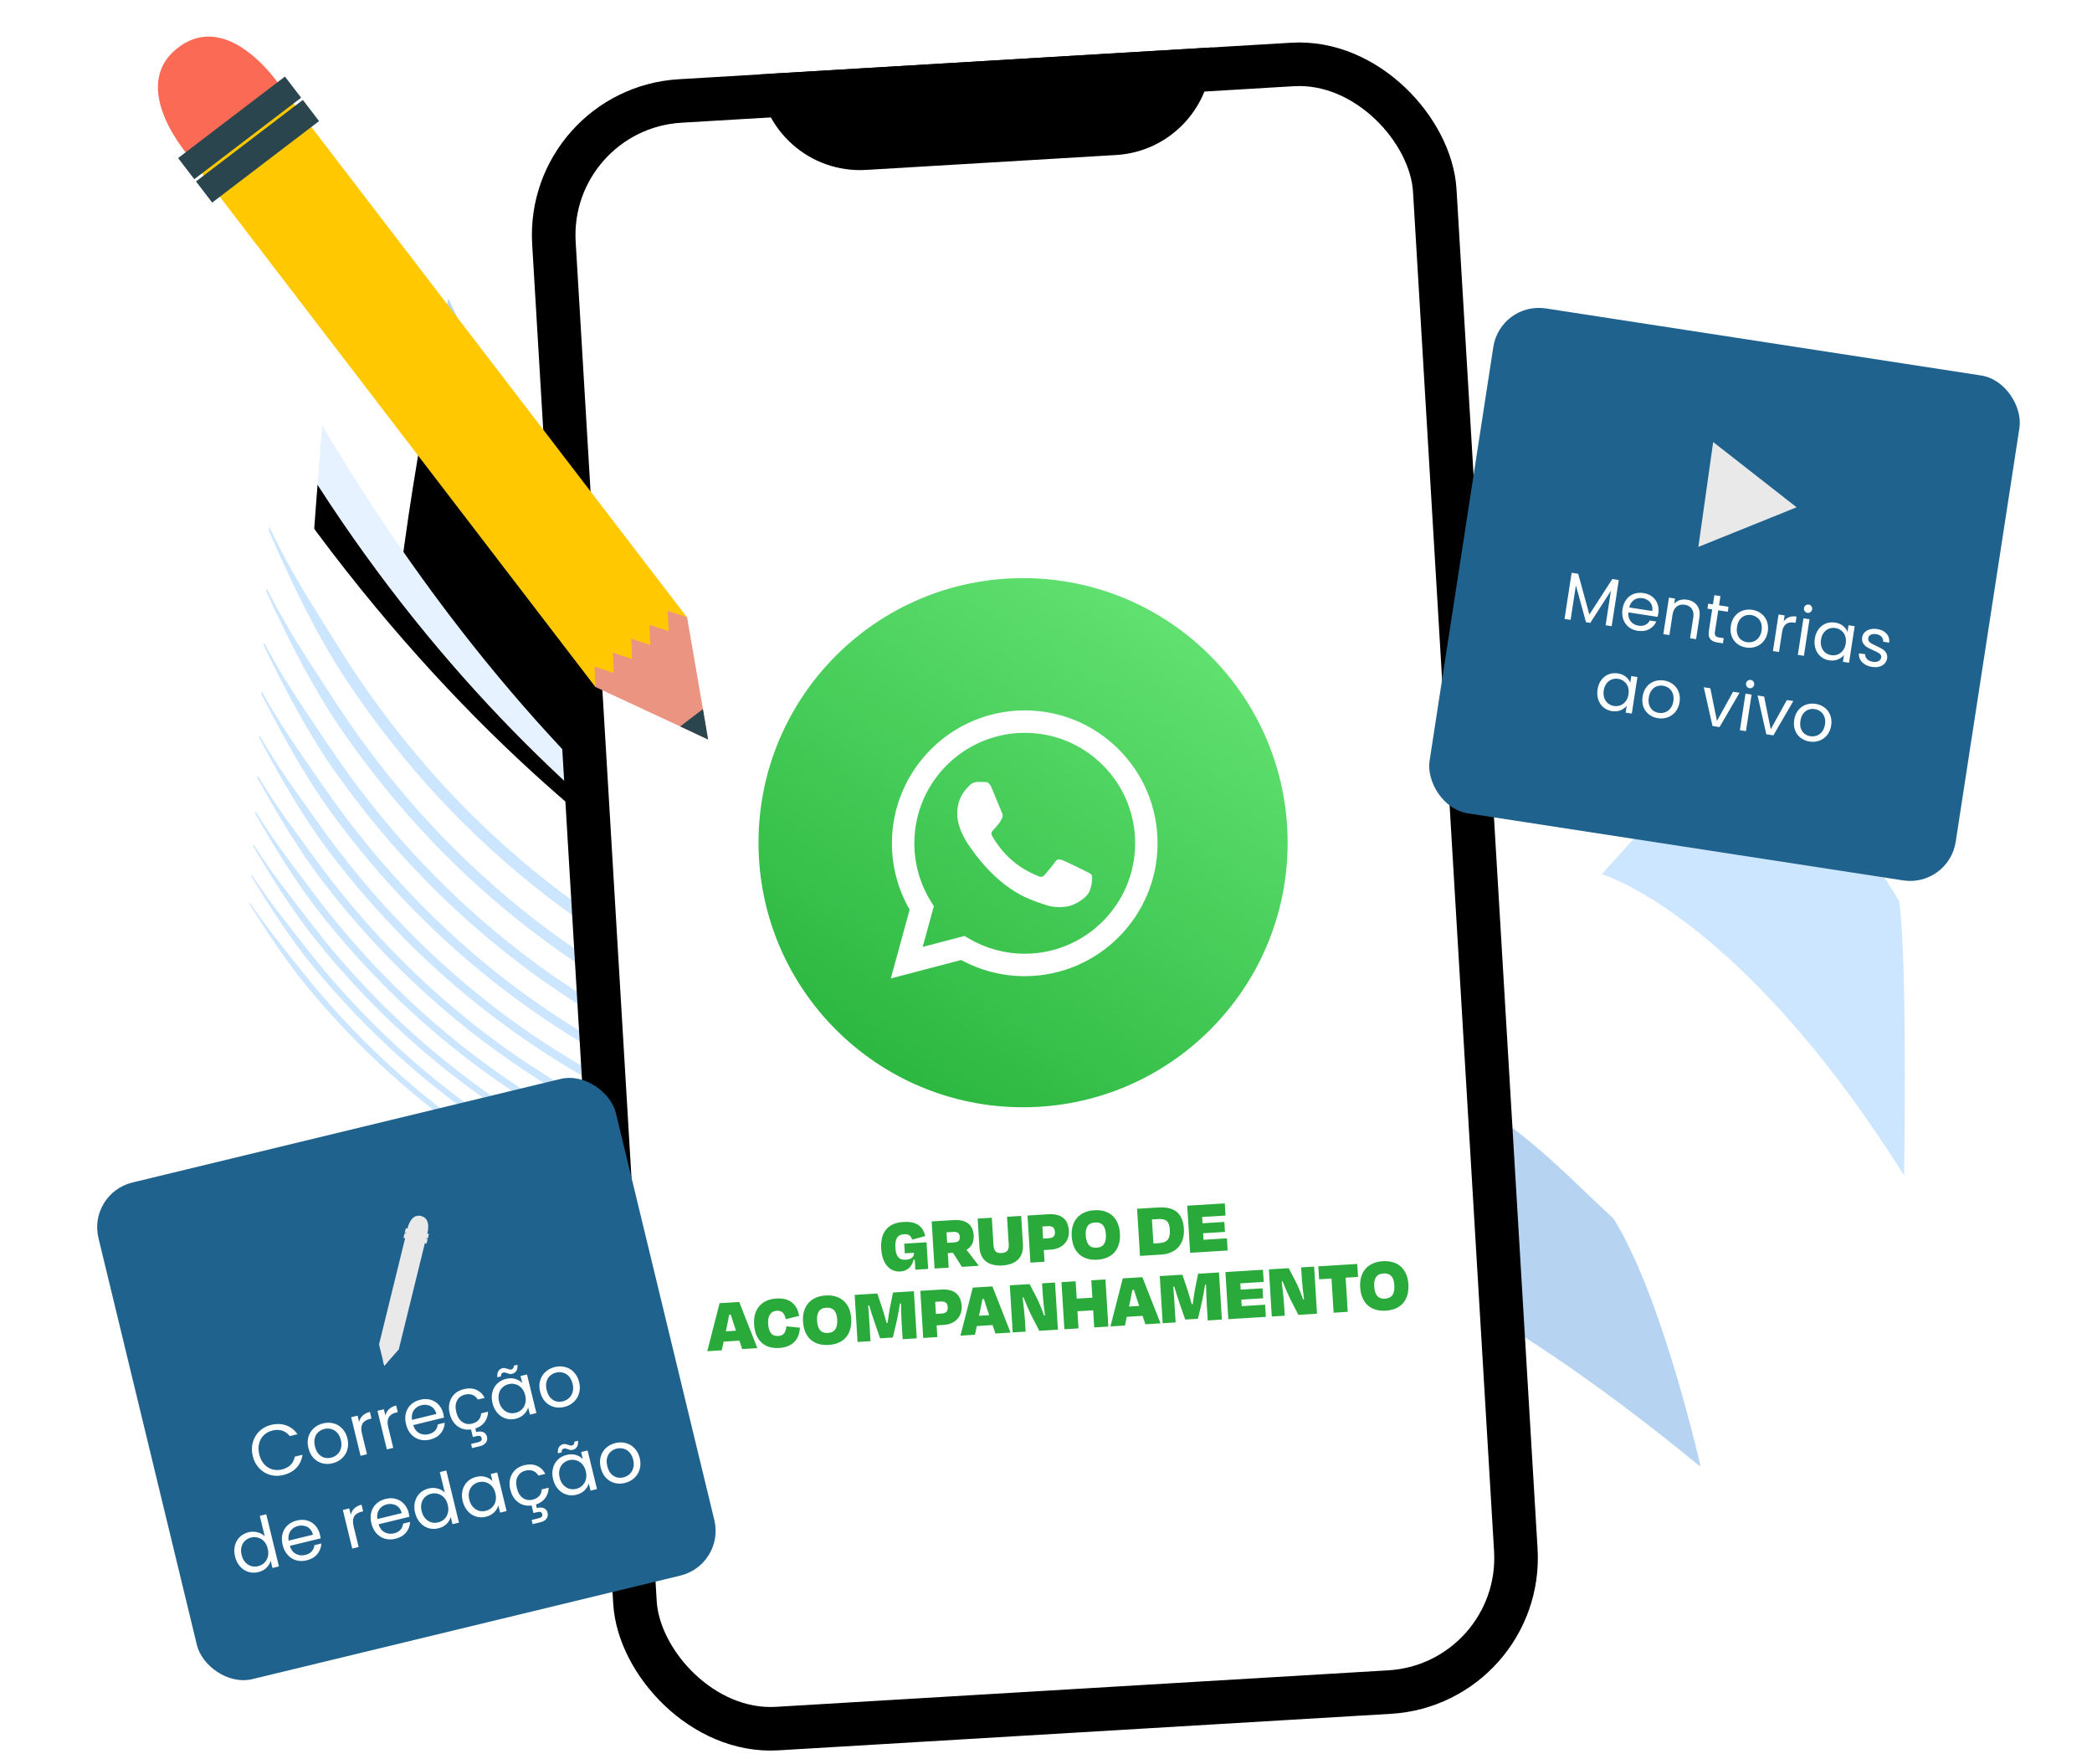 <svg xmlns="http://www.w3.org/2000/svg" width="427" height="360" viewBox="0 0 427 360" fill="none"><path d="M347.135 299.411C300.163 260.806 276.775 255.668 276.26 255.556C276.253 255.558 276.248 255.556 276.248 255.556C276.248 255.556 289.159 225.076 290.966 221.294C305.77 224.266 320.288 240.529 329.327 248.718C336.23 259.685 342.127 279.844 345.093 291.159C346.368 296.024 347.1 299.247 347.134 299.411L347.135 299.411Z" fill="#B6D4F2"></path><path d="M388.64 239.901C364.538 201.598 343.273 186.618 333.167 181.206C333.139 181.194 333.114 181.177 333.082 181.162C330.499 179.78 328.656 179.036 327.7 178.686C327.59 178.645 327.49 178.607 327.408 178.579C327.177 178.5 327.029 178.458 326.97 178.437C326.95 178.432 326.939 178.428 326.939 178.428C326.939 178.428 350.563 152.125 353.701 148.932C367.622 157.074 381.515 173.135 387.659 183.985C388.876 193.491 388.867 217.287 388.755 230.57C388.705 236.173 388.64 239.903 388.64 239.903L388.64 239.901Z" fill="#CCE6FF"></path><path d="M91.534 60.963C145.146 175.365 184.428 205.908 185.294 206.579C185.308 206.581 185.315 206.59 185.315 206.59C185.315 206.59 133.855 252.227 127.085 257.707C101.969 238.901 89.269 195.418 79.632 171.976C76.486 145.235 83.441 102.145 87.99 78.269C89.945 68.004 91.454 61.303 91.535 60.965L91.534 60.963Z" fill="#B6D4F2"></path><g style="mix-blend-mode:soft-light"><path d="M87.99 78.266C110.245 129.132 152.988 183.997 183.903 205.92C184.106 206.023 184.29 206.118 184.443 206.19C184.872 206.394 185.148 206.508 185.258 206.561C185.272 206.564 185.279 206.572 185.296 206.574C185.309 206.577 185.316 206.585 185.316 206.585C185.316 206.585 133.856 252.222 127.086 257.702C101.971 238.896 89.271 195.413 79.633 171.971C76.487 145.23 83.442 102.141 87.992 78.265L87.99 78.266Z" fill="black"></path></g><path d="M65.766 86.828C120.103 178.628 180.857 204.768 185.082 206.495C185.234 206.554 185.315 206.59 185.315 206.59C185.315 206.59 133.854 252.227 127.084 257.707C94.73 236.586 70.272 203.723 60.766 181.73C60.207 162.457 63.201 119.898 64.81 98.96C65.373 91.54 65.768 86.83 65.768 86.83L65.766 86.828Z" fill="#E6F2FF"></path><g style="mix-blend-mode:soft-light"><path d="M64.808 98.958C115.911 178.314 180.726 204.793 185.082 206.495C185.234 206.554 185.315 206.59 185.315 206.59C185.315 206.59 133.854 252.227 127.084 257.707C94.73 236.586 70.272 203.723 60.766 181.73C60.207 162.457 63.201 119.898 64.81 98.96L64.808 98.958Z" fill="black"></path></g><path d="M127.078 257.704C133.856 252.229 185.309 206.587 185.309 206.587C185.309 206.587 115.337 185.41 52.975 92.089C52.975 92.089 45.979 157.983 44.053 184.379C60.767 211.782 91.603 245.143 127.078 257.704Z" fill="white"></path><path d="M51.032 184.684C54.777 190.677 58.594 196.45 62.833 201.574C67.009 206.62 71.419 211.355 76.052 215.789C85.244 224.583 95.456 232.332 106.722 238.955C113.105 242.709 119.917 246.06 127.278 248.761C127.392 248.802 127.424 248.716 127.321 248.665C114.884 242.539 103.236 236.114 92.824 228.416C82.527 220.799 73.169 212.015 64.779 202.077C62.419 199.281 60.131 196.317 57.864 193.495C55.519 190.574 53.274 187.606 51.097 184.371C50.914 184.097 50.857 184.409 51.03 184.686L51.032 184.684Z" fill="#CCE6FF"></path><path d="M51.399 179.032C55.247 185.359 59.181 191.45 63.562 196.83C67.874 202.126 72.438 207.089 77.242 211.725C86.773 220.918 97.397 228.99 109.156 235.847C115.826 239.735 122.954 243.188 130.681 245.943C130.799 245.986 130.836 245.894 130.727 245.842C117.7 239.529 105.521 232.88 94.678 224.865C83.959 216.934 74.249 207.75 65.576 197.313C63.136 194.375 60.775 191.256 58.437 188.291C56.018 185.223 53.706 182.101 51.469 178.692C51.279 178.404 51.222 178.742 51.4 179.034L51.399 179.032Z" fill="#CCE6FF"></path><path d="M51.782 172.895C55.739 179.593 59.797 186.034 64.325 191.698C68.783 197.272 73.511 202.484 78.501 207.341C88.395 216.973 99.465 225.392 111.762 232.498C118.739 236.53 126.216 240.094 134.347 242.906C134.471 242.95 134.512 242.851 134.399 242.798C120.725 236.288 107.967 229.399 96.656 221.037C85.477 212.767 75.387 203.14 66.413 192.153C63.887 189.062 61.448 185.772 59.034 182.648C56.537 179.415 54.156 176.126 51.854 172.521C51.659 172.218 51.6 172.586 51.783 172.897L51.782 172.895Z" fill="#CCE6FF"></path><path d="M52.182 166.205C56.253 173.314 60.44 180.149 65.13 186.125C69.744 192.004 74.649 197.49 79.837 202.592C90.123 212.708 101.679 221.506 114.562 228.886C121.878 233.074 129.735 236.756 138.311 239.623C138.443 239.668 138.488 239.562 138.37 239.505C123.985 232.786 110.594 225.636 98.773 216.896C87.095 208.254 76.592 198.141 67.299 186.547C64.682 183.284 62.158 179.802 59.664 176.504C57.083 173.092 54.628 169.612 52.26 165.795C52.061 165.473 51.998 165.878 52.187 166.207L52.182 166.205Z" fill="#CCE6FF"></path><path d="M52.598 158.88C56.785 166.453 61.114 173.724 65.971 180.048C70.749 186.269 75.847 192.06 81.246 197.43C91.957 208.079 104.042 217.295 117.568 224.967C125.254 229.325 133.531 233.133 142.6 236.056C142.739 236.1 142.791 235.988 142.665 235.93C127.495 228.985 113.407 221.556 101.029 212.399C88.808 203.349 77.857 192.699 68.219 180.426C65.505 176.97 62.891 173.277 60.312 169.785C57.644 166.171 55.111 162.484 52.674 158.425C52.468 158.082 52.405 158.529 52.598 158.88Z" fill="#CCE6FF"></path><path d="M53.033 150.828C57.342 158.924 61.816 166.688 66.856 173.401C71.812 180.002 77.115 186.131 82.748 191.803C93.918 203.043 106.583 212.721 120.819 220.713C128.913 225.256 137.657 229.2 147.271 232.176C147.42 232.221 147.477 232.099 147.343 232.041C131.303 224.86 116.444 217.125 103.458 207.507C90.64 198.007 79.204 186.758 69.196 173.73C66.378 170.06 63.666 166.127 60.998 162.418C58.237 158.578 55.623 154.657 53.114 150.326C52.902 149.96 52.834 150.453 53.035 150.829L53.033 150.828Z" fill="#CCE6FF"></path><path d="M53.487 141.931C57.92 150.62 62.549 158.943 67.784 166.094C72.93 173.125 78.457 179.634 84.341 185.638C96.012 197.542 109.313 207.731 124.333 216.073C132.881 220.818 142.139 224.908 152.368 227.937C152.526 227.982 152.59 227.852 152.448 227.789C135.438 220.353 119.723 212.282 106.064 202.155C92.588 192.154 80.621 180.235 70.217 166.355C67.285 162.444 64.472 158.241 61.709 154.287C58.851 150.193 56.15 146.007 53.567 141.369C53.35 140.976 53.279 141.527 53.486 141.929L53.487 141.931Z" fill="#CCE6FF"></path><path d="M53.963 132.052C58.521 141.419 63.315 150.38 68.757 158.027C74.107 165.543 79.874 172.479 86.037 178.859C98.255 191.508 112.257 202.266 128.151 210.993C137.204 215.962 147.039 220.207 157.956 223.288C158.124 223.335 158.196 223.191 158.046 223.128C139.948 215.422 123.279 206.982 108.874 196.284C94.671 185.725 82.123 173.055 71.291 158.209C68.239 154.023 65.316 149.514 62.454 145.283C59.491 140.9 56.702 136.413 54.046 131.425C53.823 131.003 53.75 131.619 53.961 132.054L53.963 132.052Z" fill="#CCE6FF"></path><path d="M54.465 121.01C59.148 131.157 64.113 140.85 69.78 149.065C75.348 157.134 81.38 164.557 87.842 171.364C100.659 184.855 115.442 196.253 132.309 205.406C141.926 210.621 152.412 215.036 164.106 218.162C164.287 218.21 164.371 218.053 164.208 217.986C144.884 209.988 127.14 201.14 111.91 189.804C96.9 178.617 83.711 165.095 72.424 149.145C69.24 144.646 66.199 139.787 63.234 135.237C60.163 130.525 57.281 125.695 54.55 120.303C54.319 119.847 54.246 120.541 54.46 121.011L54.465 121.01Z" fill="#CCE6FF"></path><path d="M54.991 108.589C59.795 119.646 64.942 130.192 70.849 139.055C76.651 147.758 82.968 155.738 89.764 163.031C103.241 177.481 118.893 189.606 136.856 199.23C147.11 204.72 158.332 209.32 170.913 212.486C171.109 212.535 171.203 212.363 171.03 212.294C150.312 203.985 131.359 194.681 115.202 182.62C99.291 170.723 85.392 156.229 73.61 139.009C70.285 134.148 67.121 128.883 64.046 123.966C60.861 118.874 57.886 113.646 55.084 107.786C54.849 107.291 54.769 108.077 54.992 108.591L54.991 108.589Z" fill="#CCE6FF"></path><rect x="109.21" y="22.375" width="184.558" height="332.798" rx="31.872" transform="rotate(-3.412 109.21 22.375)" fill="white"></rect><rect x="111.429" y="22.243" width="180.111" height="332.798" rx="27.424" transform="rotate(-3.412 111.429 22.243)" stroke="black" stroke-width="8.894"></rect><path d="M154.818 15.2L247.303 9.686C247.985 21.127 239.263 30.955 227.822 31.638L176.77 34.681C165.328 35.364 155.5 26.641 154.818 15.2Z" fill="black"></path><rect x="306.236" y="61.523" width="108.649" height="104.278" rx="9.396" transform="rotate(8.756 306.236 61.523)" fill="#1F628E"></rect><path d="M330.412 118.39L328.961 127.811L327.722 127.62L328.804 120.596L324.591 127.137L323.72 127.003L321.659 119.481L320.575 126.519L319.337 126.328L320.788 116.908L322.122 117.113L324.407 125.437L329.091 118.187L330.412 118.39ZM338.487 125.167C338.45 125.403 338.398 125.65 338.331 125.909L332.368 124.991C332.3 125.733 332.461 126.348 332.851 126.835C333.25 127.315 333.777 127.605 334.431 127.705C334.966 127.788 335.43 127.734 335.821 127.543C336.223 127.345 336.529 127.049 336.739 126.653L338.073 126.859C337.763 127.545 337.273 128.069 336.604 128.43C335.937 128.783 335.158 128.891 334.269 128.754C333.561 128.645 332.95 128.388 332.437 127.984C331.932 127.581 331.566 127.064 331.337 126.435C331.111 125.796 331.057 125.091 331.175 124.319C331.294 123.548 331.553 122.896 331.951 122.362C332.349 121.829 332.848 121.451 333.449 121.227C334.061 120.996 334.73 120.937 335.456 121.049C336.164 121.158 336.766 121.408 337.263 121.801C337.76 122.193 338.112 122.684 338.318 123.273C338.535 123.855 338.592 124.486 338.487 125.167ZM337.247 124.711C337.32 124.239 337.277 123.819 337.12 123.451C336.965 123.074 336.719 122.772 336.382 122.543C336.056 122.307 335.676 122.156 335.24 122.089C334.614 121.992 334.048 122.109 333.541 122.44C333.044 122.772 332.709 123.287 332.537 123.986L337.247 124.711ZM344.308 122.398C345.215 122.538 345.908 122.928 346.385 123.568C346.864 124.2 347.024 125.032 346.864 126.067L346.187 130.464L344.962 130.275L345.612 126.055C345.727 125.311 345.628 124.715 345.316 124.268C345.005 123.811 344.528 123.533 343.884 123.434C343.23 123.333 342.677 123.457 342.224 123.805C341.78 124.155 341.498 124.72 341.377 125.501L340.742 129.625L339.503 129.434L340.652 121.975L341.891 122.165L341.728 123.227C342.031 122.884 342.408 122.64 342.858 122.495C343.316 122.352 343.8 122.32 344.308 122.398ZM350.714 124.569L350.036 128.966C349.98 129.329 350.018 129.6 350.148 129.778C350.28 129.947 350.537 130.061 350.918 130.12L351.83 130.26L351.668 131.308L350.552 131.136C349.862 131.03 349.37 130.792 349.074 130.421C348.778 130.05 348.686 129.502 348.798 128.776L349.475 124.379L348.508 124.23L348.666 123.209L349.632 123.358L349.921 121.479L351.16 121.67L350.871 123.549L352.817 123.848L352.66 124.869L350.714 124.569ZM356.404 132.163C355.705 132.055 355.094 131.799 354.572 131.393C354.058 130.989 353.682 130.471 353.445 129.84C353.218 129.201 353.164 128.496 353.283 127.725C353.401 126.962 353.667 126.316 354.084 125.785C354.51 125.247 355.033 124.868 355.652 124.647C356.273 124.418 356.937 124.358 357.645 124.467C358.353 124.576 358.968 124.833 359.491 125.239C360.015 125.635 360.396 126.149 360.633 126.78C360.88 127.413 360.943 128.115 360.825 128.886C360.706 129.658 360.429 130.312 359.993 130.848C359.568 131.378 359.04 131.756 358.41 131.984C357.781 132.213 357.112 132.272 356.404 132.163ZM356.572 131.074C357.016 131.143 357.45 131.102 357.872 130.954C358.295 130.805 358.656 130.54 358.956 130.159C359.266 129.779 359.466 129.29 359.559 128.691C359.651 128.092 359.611 127.566 359.44 127.112C359.268 126.658 359.007 126.302 358.656 126.044C358.307 125.776 357.911 125.608 357.466 125.54C357.012 125.47 356.579 125.51 356.165 125.66C355.762 125.802 355.415 126.065 355.124 126.447C354.833 126.83 354.641 127.321 354.549 127.92C354.455 128.528 354.485 129.057 354.639 129.508C354.801 129.961 355.053 130.32 355.393 130.586C355.734 130.843 356.127 131.006 356.572 131.074ZM364.078 126.823C364.362 126.43 364.721 126.146 365.157 125.972C365.601 125.799 366.114 125.757 366.695 125.847L366.498 127.126L366.171 127.076C364.783 126.862 363.972 127.508 363.74 129.015L363.116 133.071L361.877 132.881L363.026 125.421L364.265 125.612L364.078 126.823ZM368.931 125.09C368.695 125.054 368.507 124.941 368.369 124.753C368.231 124.564 368.18 124.352 368.217 124.116C368.253 123.88 368.365 123.693 368.554 123.555C368.742 123.417 368.955 123.366 369.191 123.402C369.417 123.437 369.595 123.548 369.725 123.735C369.863 123.924 369.914 124.136 369.877 124.372C369.841 124.608 369.729 124.795 369.54 124.933C369.361 125.073 369.157 125.125 368.931 125.09ZM369.343 126.394L368.194 133.854L366.955 133.663L368.104 126.203L369.343 126.394ZM370.421 130.35C370.538 129.588 370.795 128.945 371.192 128.421C371.59 127.887 372.081 127.503 372.666 127.268C373.259 127.034 373.887 126.968 374.55 127.07C375.203 127.171 375.748 127.399 376.186 127.754C376.624 128.11 376.928 128.519 377.098 128.982L377.308 127.621L378.56 127.813L377.411 135.273L376.159 135.08L376.373 133.692C376.06 134.09 375.637 134.396 375.102 134.611C374.578 134.818 373.993 134.872 373.349 134.773C372.687 134.671 372.113 134.415 371.628 134.006C371.143 133.597 370.791 133.074 370.573 132.436C370.356 131.799 370.305 131.104 370.421 130.35ZM376.735 131.337C376.822 130.774 376.784 130.267 376.621 129.814C376.459 129.362 376.199 128.997 375.842 128.719C375.496 128.433 375.092 128.255 374.629 128.183C374.166 128.112 373.727 128.156 373.313 128.315C372.898 128.474 372.545 128.745 372.254 129.128C371.963 129.51 371.774 129.983 371.687 130.545C371.599 131.117 371.635 131.634 371.797 132.095C371.959 132.548 372.214 132.917 372.56 133.202C372.907 133.479 373.313 133.653 373.776 133.724C374.238 133.795 374.677 133.751 375.092 133.592C375.517 133.425 375.875 133.151 376.166 132.768C376.459 132.377 376.649 131.9 376.735 131.337ZM382.126 136.125C381.555 136.037 381.057 135.863 380.632 135.602C380.209 135.333 379.893 135.005 379.683 134.62C379.474 134.225 379.391 133.799 379.434 133.341L380.713 133.538C380.692 133.916 380.818 134.247 381.09 134.53C381.371 134.815 381.766 134.997 382.274 135.075C382.746 135.147 383.134 135.1 383.439 134.934C383.743 134.767 383.92 134.525 383.969 134.207C384.019 133.88 383.911 133.617 383.644 133.418C383.379 133.21 382.954 132.982 382.37 132.734C381.839 132.504 381.407 132.289 381.076 132.089C380.755 131.882 380.489 131.613 380.28 131.284C380.081 130.946 380.019 130.537 380.093 130.056C380.152 129.675 380.319 129.343 380.595 129.061C380.87 128.778 381.231 128.578 381.677 128.461C382.123 128.334 382.614 128.313 383.15 128.395C383.976 128.522 384.611 128.834 385.055 129.329C385.498 129.825 385.683 130.439 385.607 131.17L384.368 130.98C384.401 130.585 384.291 130.248 384.037 129.967C383.792 129.688 383.429 129.511 382.948 129.437C382.503 129.368 382.134 129.409 381.842 129.559C381.549 129.709 381.379 129.939 381.332 130.247C381.294 130.492 381.34 130.708 381.469 130.895C381.608 131.075 381.788 131.233 382.009 131.369C382.24 131.497 382.56 131.653 382.968 131.837C383.481 132.065 383.894 132.277 384.208 132.474C384.523 132.662 384.776 132.915 384.969 133.232C385.171 133.551 385.241 133.938 385.18 134.394C385.117 134.802 384.947 135.152 384.67 135.444C384.393 135.736 384.031 135.945 383.584 136.071C383.148 136.189 382.662 136.208 382.126 136.125ZM326.077 140.721C326.194 139.958 326.452 139.315 326.848 138.791C327.246 138.257 327.737 137.873 328.322 137.638C328.915 137.404 329.543 137.338 330.206 137.441C330.859 137.541 331.405 137.769 331.842 138.125C332.28 138.48 332.584 138.889 332.754 139.352L332.964 137.991L334.216 138.184L333.067 145.644L331.815 145.451L332.029 144.062C331.716 144.46 331.293 144.766 330.758 144.981C330.234 145.189 329.65 145.243 329.005 145.143C328.343 145.041 327.769 144.786 327.284 144.376C326.799 143.967 326.447 143.444 326.23 142.807C326.012 142.169 325.961 141.474 326.077 140.721ZM332.391 141.707C332.478 141.144 332.44 140.637 332.277 140.184C332.115 139.732 331.855 139.367 331.499 139.089C331.152 138.803 330.748 138.625 330.285 138.554C329.822 138.482 329.383 138.526 328.969 138.685C328.554 138.844 328.201 139.115 327.91 139.498C327.619 139.88 327.43 140.353 327.343 140.916C327.255 141.487 327.292 142.004 327.453 142.465C327.615 142.918 327.87 143.287 328.216 143.572C328.564 143.849 328.969 144.023 329.432 144.094C329.894 144.165 330.333 144.121 330.748 143.962C331.173 143.796 331.531 143.521 331.822 143.138C332.115 142.747 332.305 142.27 332.391 141.707ZM338.395 146.59C337.696 146.482 337.086 146.225 336.563 145.82C336.049 145.415 335.673 144.898 335.436 144.266C335.209 143.628 335.155 142.923 335.274 142.151C335.392 141.389 335.659 140.742 336.075 140.212C336.501 139.674 337.024 139.294 337.644 139.074C338.264 138.844 338.928 138.784 339.636 138.893C340.344 139.002 340.96 139.26 341.482 139.665C342.007 140.062 342.387 140.576 342.625 141.207C342.871 141.839 342.935 142.541 342.816 143.313C342.697 144.084 342.42 144.738 341.984 145.275C341.559 145.804 341.031 146.183 340.402 146.411C339.772 146.639 339.103 146.699 338.395 146.59ZM338.563 145.501C339.008 145.569 339.441 145.529 339.863 145.38C340.286 145.232 340.647 144.967 340.947 144.586C341.257 144.206 341.458 143.717 341.55 143.118C341.642 142.519 341.602 141.992 341.431 141.539C341.259 141.085 340.998 140.729 340.648 140.47C340.299 140.203 339.902 140.035 339.457 139.966C339.003 139.897 338.57 139.937 338.156 140.087C337.754 140.229 337.407 140.491 337.115 140.874C336.824 141.256 336.633 141.747 336.54 142.346C336.447 142.954 336.477 143.484 336.63 143.935C336.793 144.387 337.044 144.746 337.384 145.012C337.725 145.269 338.118 145.432 338.563 145.501ZM350.45 147.15L353.737 141.191L355.058 141.394L350.982 148.403L349.539 148.181L347.761 140.27L349.095 140.476L350.45 147.15ZM357.103 140.469C356.867 140.432 356.68 140.32 356.542 140.131C356.404 139.943 356.353 139.731 356.389 139.495C356.426 139.259 356.538 139.072 356.727 138.933C356.915 138.795 357.127 138.744 357.363 138.781C357.59 138.816 357.768 138.927 357.897 139.114C358.036 139.302 358.086 139.515 358.05 139.75C358.014 139.986 357.901 140.174 357.713 140.312C357.533 140.451 357.33 140.504 357.103 140.469ZM357.516 141.772L356.367 149.232L355.128 149.042L356.277 141.582L357.516 141.772ZM361.431 148.842L364.718 142.882L366.039 143.085L361.963 150.094L360.52 149.872L358.742 141.961L360.076 142.167L361.431 148.842ZM369.343 151.357C368.644 151.249 368.034 150.992 367.511 150.587C366.997 150.182 366.622 149.665 366.384 149.033C366.157 148.395 366.104 147.689 366.222 146.918C366.34 146.156 366.607 145.509 367.023 144.979C367.449 144.441 367.972 144.061 368.592 143.841C369.212 143.611 369.877 143.551 370.584 143.66C371.292 143.769 371.908 144.026 372.43 144.432C372.955 144.829 373.335 145.343 373.573 145.974C373.819 146.606 373.883 147.308 373.764 148.08C373.645 148.851 373.368 149.505 372.932 150.042C372.507 150.571 371.979 150.95 371.35 151.178C370.72 151.406 370.051 151.466 369.343 151.357ZM369.511 150.268C369.956 150.336 370.389 150.296 370.812 150.147C371.234 149.999 371.595 149.734 371.895 149.353C372.205 148.973 372.406 148.484 372.498 147.885C372.59 147.286 372.55 146.759 372.379 146.306C372.207 145.852 371.946 145.496 371.596 145.237C371.247 144.97 370.85 144.802 370.405 144.733C369.951 144.663 369.518 144.704 369.105 144.854C368.702 144.996 368.355 145.258 368.064 145.641C367.772 146.023 367.581 146.514 367.488 147.113C367.395 147.721 367.425 148.251 367.578 148.702C367.741 149.154 367.992 149.513 368.332 149.779C368.673 150.036 369.066 150.199 369.511 150.268Z" fill="white"></path><g filter="url(#filter0_f_365_5215)"><rect x="17.89" y="243.568" width="108.649" height="104.278" rx="9.396" transform="rotate(-13.598 17.89 243.568)" fill="#1F628E"></rect><path d="M87.148 252.031C87.148 252.031 88.238 248.766 85.95 248.198C83.661 247.631 83.113 251.03 83.113 251.03L87.148 252.031Z" fill="#E9E9E9"></path><path d="M77.362 274.414L81.397 275.415L87.175 251.903L83.14 250.902L77.362 274.414Z" fill="#E9E9E9"></path><path d="M82.603 251.626L87.315 252.794L87.544 251.86L82.833 250.692L82.603 251.626Z" fill="#E9E9E9"></path><path d="M82.35 252.66L87.061 253.829L87.291 252.894L82.579 251.725L82.35 252.66Z" fill="#E9E9E9"></path><path d="M77.364 274.41L78.169 277.689L78.43 278.77L79.172 277.937L81.404 275.412L81.14 274.725C81.14 274.725 80.607 275.205 80.596 275.211L80.332 274.524C80.332 274.524 79.799 275.004 79.788 275.011L79.533 274.326C79.533 274.326 78.991 274.804 78.98 274.81L78.725 274.125C78.725 274.125 78.183 274.603 78.172 274.61L77.917 273.925C77.917 273.925 77.375 274.403 77.364 274.409L77.364 274.41Z" fill="#E9E9E9"></path><path d="M78.169 277.689L78.43 278.771L79.172 277.938L78.169 277.689Z" fill="#E9E9E9"></path><path d="M51.582 297.179C51.344 296.201 51.351 295.27 51.604 294.387C51.853 293.493 52.303 292.734 52.953 292.109C53.613 291.482 54.408 291.055 55.338 290.829C56.431 290.563 57.449 290.595 58.392 290.924C59.335 291.253 60.111 291.856 60.72 292.734L59.153 293.115C58.728 292.578 58.212 292.211 57.606 292.014C57.009 291.813 56.346 291.802 55.617 291.979C54.918 292.149 54.329 292.465 53.853 292.926C53.376 293.387 53.053 293.958 52.883 294.639C52.711 295.31 52.723 296.049 52.919 296.854C53.113 297.649 53.441 298.311 53.904 298.838C54.365 299.355 54.913 299.709 55.548 299.9C56.184 300.091 56.851 300.101 57.551 299.931C58.279 299.754 58.864 299.444 59.305 299.002C59.753 298.548 60.042 297.985 60.174 297.313L61.741 296.932C61.6 297.982 61.187 298.869 60.5 299.595C59.811 300.311 58.92 300.801 57.827 301.067C56.897 301.293 55.996 301.284 55.125 301.039C54.26 300.782 53.513 300.319 52.883 299.65C52.253 298.98 51.82 298.157 51.582 297.179ZM67.867 298.672C67.129 298.851 66.417 298.847 65.731 298.658C65.055 298.467 64.47 298.107 63.976 297.577C63.489 297.035 63.146 296.357 62.948 295.542C62.752 294.737 62.752 293.986 62.948 293.288C63.152 292.579 63.516 291.988 64.04 291.515C64.563 291.033 65.198 290.701 65.945 290.519C66.693 290.337 67.41 290.341 68.095 290.529C68.778 290.708 69.367 291.063 69.861 291.592C70.365 292.12 70.716 292.791 70.914 293.605C71.112 294.42 71.105 295.184 70.892 295.895C70.687 296.595 70.318 297.187 69.786 297.672C69.254 298.157 68.614 298.49 67.867 298.672ZM67.587 297.521C68.057 297.407 68.471 297.19 68.829 296.869C69.188 296.548 69.438 296.137 69.581 295.636C69.732 295.132 69.731 294.563 69.577 293.931C69.423 293.298 69.168 292.791 68.812 292.411C68.455 292.031 68.05 291.784 67.596 291.671C67.14 291.548 66.677 291.544 66.207 291.658C65.728 291.775 65.314 291.992 64.965 292.311C64.623 292.617 64.386 293.02 64.253 293.519C64.121 294.019 64.132 294.585 64.285 295.217C64.442 295.859 64.688 296.373 65.026 296.758C65.373 297.141 65.769 297.395 66.216 297.52C66.66 297.635 67.117 297.636 67.587 297.521ZM73.3 290.223C73.421 289.717 73.662 289.288 74.023 288.936C74.394 288.582 74.886 288.33 75.499 288.181L75.828 289.532L75.483 289.616C74.016 289.973 73.476 290.947 73.863 292.538L74.905 296.823L73.596 297.142L71.68 289.262L72.989 288.943L73.3 290.223ZM78.664 288.919C78.785 288.412 79.026 287.983 79.387 287.632C79.758 287.277 80.25 287.026 80.863 286.877L81.192 288.228L80.847 288.312C79.38 288.669 78.84 289.643 79.227 291.234L80.269 295.519L78.961 295.837L77.045 287.957L78.353 287.639L78.664 288.919ZM90.483 288.543C90.544 288.792 90.593 289.059 90.632 289.344L84.334 290.876C84.571 291.641 84.982 292.185 85.569 292.51C86.163 292.822 86.805 292.894 87.495 292.727C88.061 292.589 88.499 292.345 88.81 291.996C89.128 291.634 89.31 291.214 89.356 290.736L90.766 290.393C90.739 291.202 90.467 291.923 89.951 292.556C89.433 293.179 88.704 293.605 87.764 293.834C87.016 294.016 86.305 294.011 85.629 293.82C84.962 293.627 84.387 293.264 83.902 292.732C83.415 292.191 83.073 291.512 82.874 290.698C82.676 289.883 82.666 289.129 82.842 288.436C83.019 287.743 83.36 287.163 83.866 286.695C84.379 286.215 85.018 285.882 85.785 285.695C86.533 285.513 87.234 285.515 87.889 285.702C88.543 285.888 89.094 286.231 89.54 286.732C89.994 287.22 90.308 287.824 90.483 288.543ZM89.065 288.598C88.944 288.1 88.73 287.7 88.423 287.399C88.114 287.088 87.746 286.889 87.318 286.8C86.897 286.699 86.457 286.704 85.997 286.816C85.336 286.977 84.821 287.326 84.454 287.862C84.097 288.395 83.975 289.044 84.09 289.808L89.065 288.598ZM96.354 290.573C96.93 290.433 97.376 290.182 97.694 289.82C98.013 289.459 98.183 289.011 98.206 288.478L99.615 288.135C99.605 288.929 99.375 289.635 98.926 290.252C98.484 290.857 97.85 291.295 97.023 291.568L97.198 292.286C97.761 292.139 98.24 292.15 98.637 292.317C99.033 292.485 99.287 292.799 99.399 293.259C99.508 293.71 99.433 294.109 99.172 294.456C98.911 294.804 98.522 295.041 98.004 295.167L96.351 295.569L96.144 294.72L97.539 294.381C97.856 294.304 98.074 294.2 98.195 294.07C98.325 293.936 98.362 293.755 98.306 293.525C98.252 293.304 98.137 293.165 97.96 293.106C97.793 293.045 97.552 293.053 97.235 293.13L96.516 293.305L96.142 291.766C95.464 291.86 94.829 291.796 94.237 291.575C93.643 291.343 93.131 290.97 92.701 290.456C92.279 289.929 91.975 289.287 91.791 288.53C91.593 287.715 91.584 286.966 91.763 286.282C91.94 285.59 92.275 285.006 92.768 284.53C93.272 284.053 93.897 283.723 94.645 283.541C95.613 283.306 96.466 283.347 97.203 283.665C97.95 283.981 98.525 284.532 98.93 285.317L97.52 285.659C97.27 285.213 96.914 284.898 96.453 284.716C96.002 284.531 95.489 284.508 94.914 284.648C94.166 284.83 93.625 285.236 93.291 285.865C92.954 286.485 92.9 287.265 93.129 288.204C93.359 289.153 93.768 289.831 94.354 290.237C94.94 290.642 95.607 290.754 96.354 290.573ZM100.522 286.391C100.326 285.586 100.318 284.842 100.497 284.159C100.674 283.466 101.004 282.883 101.488 282.41C101.982 281.935 102.579 281.612 103.278 281.442C103.969 281.274 104.604 281.277 105.184 281.451C105.765 281.624 106.234 281.906 106.593 282.296L106.243 280.858L107.566 280.536L109.482 288.416L108.159 288.738L107.803 287.271C107.656 287.794 107.361 288.272 106.918 288.705C106.482 289.126 105.924 289.419 105.243 289.584C104.543 289.754 103.869 289.736 103.219 289.528C102.57 289.32 102.006 288.945 101.529 288.401C101.051 287.857 100.716 287.187 100.522 286.391ZM107.198 284.784C107.053 284.189 106.808 283.701 106.461 283.318C106.114 282.935 105.706 282.679 105.238 282.549C104.777 282.407 104.302 282.396 103.814 282.515C103.325 282.634 102.907 282.857 102.56 283.185C102.213 283.513 101.974 283.927 101.841 284.426C101.709 284.925 101.715 285.472 101.86 286.066C102.006 286.67 102.254 287.168 102.604 287.561C102.95 287.943 103.354 288.206 103.815 288.347C104.274 288.48 104.748 288.486 105.236 288.367C105.725 288.248 106.143 288.025 106.49 287.697C106.844 287.357 107.087 286.938 107.219 286.438C107.35 285.93 107.342 285.378 107.198 284.784ZM101.508 281.111C101.456 280.606 101.523 280.193 101.709 279.874C101.905 279.552 102.195 279.345 102.578 279.251C102.761 279.207 102.922 279.203 103.063 279.24C103.211 279.265 103.39 279.313 103.6 279.384C103.758 279.447 103.896 279.495 104.016 279.526C104.133 279.549 104.254 279.545 104.378 279.514C104.541 279.475 104.668 279.388 104.757 279.255C104.846 279.121 104.881 278.951 104.861 278.742L105.609 278.56C105.668 279.054 105.599 279.461 105.403 279.783C105.207 280.105 104.918 280.312 104.534 280.406C104.352 280.45 104.182 280.461 104.024 280.438C103.874 280.404 103.697 280.345 103.494 280.262C103.318 280.204 103.176 280.162 103.068 280.138C102.97 280.111 102.859 280.112 102.734 280.143C102.571 280.182 102.445 280.269 102.356 280.402C102.276 280.533 102.247 280.708 102.27 280.926L101.508 281.111ZM115.162 287.173C114.423 287.352 113.712 287.347 113.026 287.159C112.35 286.968 111.765 286.607 111.271 286.078C110.784 285.536 110.441 284.858 110.243 284.043C110.047 283.238 110.047 282.487 110.243 281.789C110.447 281.08 110.81 280.489 111.335 280.016C111.858 279.534 112.493 279.202 113.24 279.02C113.988 278.838 114.705 278.841 115.39 279.03C116.073 279.209 116.662 279.564 117.156 280.093C117.66 280.62 118.011 281.291 118.209 282.106C118.407 282.921 118.4 283.684 118.187 284.396C117.982 285.096 117.613 285.688 117.081 286.173C116.549 286.657 115.909 286.991 115.162 287.173ZM114.882 286.022C115.352 285.908 115.766 285.69 116.124 285.37C116.483 285.049 116.733 284.638 116.875 284.136C117.027 283.632 117.026 283.064 116.872 282.431C116.718 281.799 116.463 281.292 116.107 280.912C115.75 280.531 115.345 280.285 114.891 280.172C114.435 280.049 113.972 280.045 113.502 280.159C113.023 280.276 112.609 280.493 112.26 280.812C111.918 281.118 111.681 281.521 111.548 282.02C111.416 282.519 111.427 283.085 111.58 283.718C111.737 284.36 111.983 284.874 112.321 285.259C112.667 285.642 113.064 285.896 113.511 286.02C113.955 286.136 114.412 286.136 114.882 286.022ZM47.973 317.693C47.777 316.887 47.769 316.143 47.948 315.46C48.125 314.767 48.455 314.184 48.939 313.711C49.433 313.236 50.034 312.912 50.744 312.739C51.357 312.59 51.963 312.595 52.56 312.755C53.155 312.905 53.647 313.176 54.037 313.568L53.023 309.398L54.346 309.077L56.933 319.717L55.61 320.039L55.25 318.558C55.105 319.091 54.816 319.572 54.383 320.002C53.947 320.423 53.389 320.716 52.708 320.882C52.008 321.052 51.329 321.034 50.67 320.829C50.02 320.621 49.457 320.246 48.98 319.702C48.502 319.158 48.167 318.488 47.973 317.693ZM54.649 316.085C54.504 315.49 54.258 315.002 53.912 314.619C53.565 314.236 53.157 313.98 52.689 313.85C52.228 313.708 51.753 313.697 51.264 313.816C50.776 313.935 50.358 314.158 50.011 314.486C49.664 314.814 49.425 315.228 49.292 315.727C49.16 316.226 49.166 316.773 49.31 317.367C49.457 317.971 49.705 318.469 50.054 318.862C50.401 319.244 50.805 319.507 51.266 319.648C51.725 319.781 52.199 319.787 52.687 319.668C53.176 319.549 53.594 319.326 53.941 318.998C54.295 318.658 54.538 318.239 54.67 317.739C54.8 317.231 54.793 316.679 54.649 316.085ZM65.303 313.19C65.363 313.439 65.413 313.706 65.452 313.991L59.154 315.522C59.39 316.287 59.802 316.832 60.389 317.156C60.982 317.469 61.624 317.541 62.315 317.373C62.88 317.236 63.318 316.992 63.629 316.642C63.948 316.281 64.13 315.861 64.176 315.383L65.585 315.04C65.558 315.849 65.287 316.569 64.771 317.203C64.252 317.826 63.523 318.252 62.584 318.481C61.836 318.662 61.124 318.658 60.448 318.467C59.782 318.273 59.206 317.911 58.722 317.379C58.235 316.837 57.892 316.159 57.694 315.344C57.496 314.529 57.485 313.776 57.662 313.083C57.839 312.39 58.18 311.81 58.685 311.341C59.198 310.861 59.838 310.528 60.605 310.342C61.353 310.16 62.054 310.162 62.708 310.348C63.363 310.534 63.913 310.878 64.36 311.378C64.814 311.867 65.128 312.471 65.303 313.19ZM63.885 313.245C63.763 312.747 63.55 312.347 63.243 312.046C62.934 311.735 62.565 311.535 62.138 311.446C61.717 311.346 61.277 311.351 60.817 311.463C60.155 311.624 59.641 311.972 59.274 312.508C58.916 313.042 58.795 313.691 58.909 314.455L63.885 313.245ZM71.599 309.161C71.719 308.655 71.96 308.226 72.321 307.874C72.692 307.52 73.184 307.268 73.798 307.119L74.126 308.471L73.781 308.554C72.315 308.911 71.775 309.885 72.162 311.476L73.204 315.761L71.895 316.08L69.979 308.2L71.287 307.881L71.599 309.161ZM83.418 308.785C83.478 309.035 83.528 309.302 83.567 309.587L77.268 311.118C77.505 311.883 77.917 312.427 78.503 312.752C79.097 313.064 79.739 313.137 80.429 312.969C80.995 312.831 81.433 312.588 81.744 312.238C82.062 311.876 82.245 311.456 82.291 310.978L83.7 310.636C83.673 311.444 83.402 312.165 82.885 312.798C82.367 313.422 81.638 313.848 80.698 314.076C79.951 314.258 79.239 314.253 78.563 314.062C77.897 313.869 77.321 313.506 76.837 312.974C76.35 312.433 76.007 311.755 75.809 310.94C75.611 310.125 75.6 309.371 75.777 308.678C75.954 307.986 76.295 307.405 76.8 306.937C77.313 306.457 77.953 306.124 78.72 305.937C79.467 305.756 80.168 305.758 80.823 305.944C81.477 306.13 82.028 306.473 82.475 306.974C82.928 307.463 83.243 308.066 83.418 308.785ZM81.999 308.841C81.878 308.342 81.664 307.942 81.358 307.641C81.049 307.331 80.68 307.131 80.252 307.042C79.832 306.941 79.391 306.947 78.931 307.059C78.27 307.219 77.756 307.568 77.388 308.104C77.031 308.638 76.909 309.286 77.024 310.05L81.999 308.841ZM84.722 308.757C84.526 307.952 84.518 307.208 84.697 306.525C84.874 305.832 85.204 305.249 85.688 304.776C86.182 304.301 86.784 303.977 87.493 303.804C88.106 303.655 88.712 303.66 89.309 303.82C89.904 303.969 90.396 304.241 90.786 304.633L89.772 300.463L91.095 300.142L93.682 310.782L92.359 311.104L91.999 309.623C91.855 310.156 91.566 310.637 91.132 311.067C90.696 311.488 90.138 311.781 89.457 311.947C88.757 312.117 88.078 312.099 87.419 311.894C86.769 311.686 86.206 311.311 85.729 310.767C85.251 310.223 84.916 309.553 84.722 308.757ZM91.398 307.15C91.253 306.555 91.008 306.067 90.661 305.684C90.314 305.301 89.906 305.045 89.438 304.915C88.977 304.773 88.502 304.762 88.013 304.881C87.525 305 87.107 305.223 86.76 305.551C86.413 305.879 86.174 306.293 86.041 306.792C85.909 307.291 85.915 307.838 86.059 308.432C86.206 309.036 86.454 309.534 86.804 309.927C87.15 310.309 87.554 310.572 88.015 310.713C88.474 310.846 88.948 310.852 89.436 310.733C89.925 310.614 90.343 310.391 90.69 310.063C91.044 309.723 91.287 309.304 91.419 308.804C91.549 308.296 91.542 307.744 91.398 307.15ZM94.44 306.395C94.244 305.59 94.236 304.845 94.415 304.162C94.591 303.469 94.922 302.886 95.406 302.413C95.899 301.938 96.496 301.615 97.196 301.445C97.886 301.277 98.521 301.28 99.102 301.454C99.682 301.628 100.152 301.909 100.51 302.299L100.161 300.861L101.484 300.54L103.4 308.42L102.077 308.741L101.72 307.275C101.573 307.798 101.278 308.276 100.835 308.708C100.399 309.129 99.841 309.422 99.16 309.587C98.46 309.758 97.786 309.739 97.136 309.531C96.487 309.324 95.923 308.948 95.446 308.404C94.969 307.86 94.633 307.19 94.44 306.395ZM101.115 304.787C100.971 304.193 100.725 303.704 100.378 303.321C100.031 302.939 99.624 302.682 99.156 302.553C98.695 302.411 98.22 302.399 97.731 302.518C97.242 302.637 96.824 302.86 96.478 303.188C96.131 303.516 95.891 303.93 95.759 304.429C95.626 304.929 95.632 305.475 95.777 306.07C95.924 306.674 96.172 307.172 96.521 307.564C96.868 307.947 97.272 308.209 97.733 308.351C98.191 308.483 98.665 308.49 99.154 308.371C99.643 308.252 100.061 308.028 100.407 307.7C100.761 307.361 101.004 306.941 101.137 306.442C101.267 305.933 101.26 305.381 101.115 304.787ZM108.723 306.09C109.299 305.95 109.745 305.699 110.064 305.337C110.382 304.976 110.552 304.528 110.575 303.995L111.984 303.652C111.974 304.446 111.744 305.152 111.295 305.769C110.854 306.374 110.219 306.812 109.392 307.085L109.567 307.804C110.13 307.656 110.61 307.667 111.006 307.834C111.402 308.002 111.656 308.316 111.768 308.776C111.877 309.227 111.802 309.626 111.541 309.973C111.28 310.321 110.891 310.558 110.374 310.684L108.72 311.086L108.514 310.237L109.908 309.898C110.225 309.821 110.443 309.717 110.564 309.587C110.694 309.453 110.731 309.272 110.675 309.042C110.621 308.821 110.506 308.682 110.329 308.623C110.162 308.562 109.921 308.57 109.604 308.647L108.885 308.822L108.511 307.283C107.833 307.377 107.199 307.313 106.607 307.092C106.012 306.86 105.5 306.487 105.07 305.973C104.648 305.446 104.345 304.804 104.16 304.047C103.962 303.232 103.953 302.483 104.132 301.799C104.309 301.107 104.644 300.523 105.137 300.047C105.641 299.57 106.266 299.24 107.014 299.058C107.982 298.823 108.835 298.864 109.572 299.182C110.319 299.498 110.895 300.049 111.299 300.834L109.889 301.176C109.639 300.73 109.283 300.415 108.822 300.233C108.371 300.048 107.858 300.025 107.283 300.165C106.535 300.347 105.994 300.753 105.66 301.382C105.323 302.002 105.269 302.782 105.498 303.721C105.729 304.67 106.137 305.348 106.723 305.754C107.309 306.159 107.976 306.271 108.723 306.09ZM112.891 301.908C112.696 301.103 112.687 300.359 112.866 299.676C113.043 298.983 113.373 298.4 113.858 297.927C114.351 297.452 114.948 297.129 115.648 296.959C116.338 296.791 116.973 296.794 117.553 296.968C118.134 297.141 118.603 297.423 118.962 297.813L118.612 296.375L119.935 296.053L121.851 303.933L120.528 304.255L120.172 302.788C120.025 303.311 119.73 303.789 119.287 304.222C118.851 304.643 118.293 304.936 117.612 305.101C116.912 305.271 116.238 305.253 115.588 305.045C114.939 304.837 114.375 304.462 113.898 303.918C113.42 303.374 113.085 302.704 112.891 301.908ZM119.567 300.301C119.422 299.706 119.177 299.218 118.83 298.835C118.483 298.452 118.075 298.196 117.607 298.066C117.146 297.924 116.672 297.913 116.183 298.032C115.694 298.151 115.276 298.374 114.929 298.702C114.583 299.03 114.343 299.444 114.211 299.943C114.078 300.442 114.084 300.989 114.229 301.583C114.375 302.187 114.624 302.685 114.973 303.078C115.32 303.46 115.723 303.723 116.184 303.864C116.643 303.997 117.117 304.003 117.606 303.884C118.094 303.765 118.512 303.542 118.859 303.214C119.213 302.874 119.456 302.455 119.589 301.955C119.719 301.447 119.711 300.895 119.567 300.301ZM113.877 296.628C113.825 296.123 113.892 295.71 114.078 295.391C114.274 295.069 114.564 294.862 114.948 294.768C115.13 294.724 115.291 294.72 115.432 294.757C115.58 294.782 115.759 294.83 115.97 294.901C116.127 294.964 116.266 295.012 116.385 295.043C116.502 295.066 116.623 295.062 116.748 295.031C116.911 294.992 117.037 294.905 117.126 294.772C117.216 294.638 117.25 294.468 117.23 294.259L117.978 294.077C118.037 294.571 117.968 294.978 117.772 295.3C117.576 295.622 117.287 295.829 116.903 295.923C116.721 295.967 116.551 295.978 116.393 295.955C116.243 295.921 116.066 295.862 115.863 295.779C115.687 295.721 115.545 295.679 115.437 295.655C115.339 295.628 115.228 295.629 115.103 295.66C114.94 295.699 114.814 295.786 114.725 295.919C114.645 296.05 114.616 296.225 114.639 296.443L113.877 296.628ZM127.531 302.69C126.793 302.869 126.081 302.864 125.395 302.676C124.719 302.485 124.134 302.124 123.64 301.595C123.153 301.053 122.81 300.375 122.612 299.56C122.416 298.755 122.417 298.004 122.612 297.306C122.816 296.597 123.18 296.006 123.704 295.533C124.227 295.051 124.862 294.719 125.609 294.537C126.357 294.355 127.074 294.358 127.759 294.547C128.442 294.726 129.031 295.081 129.525 295.61C130.029 296.137 130.38 296.808 130.578 297.623C130.777 298.438 130.769 299.201 130.556 299.913C130.351 300.613 129.982 301.205 129.45 301.69C128.918 302.174 128.278 302.508 127.531 302.69ZM127.251 301.539C127.721 301.425 128.135 301.208 128.494 300.887C128.852 300.566 129.102 300.155 129.244 299.653C129.396 299.149 129.395 298.581 129.241 297.948C129.087 297.316 128.832 296.809 128.476 296.429C128.119 296.049 127.714 295.802 127.26 295.689C126.804 295.566 126.341 295.562 125.871 295.676C125.392 295.793 124.978 296.01 124.629 296.329C124.287 296.635 124.05 297.038 123.917 297.537C123.785 298.036 123.796 298.602 123.95 299.235C124.106 299.877 124.352 300.391 124.69 300.776C125.037 301.159 125.433 301.413 125.88 301.537C126.324 301.653 126.781 301.653 127.251 301.539Z" fill="white"></path></g><path d="M183.736 259.524C185.338 259.426 186.13 258.428 186.484 257.119L186.708 257.106L186.834 259.157L189.447 258.996L189.112 253.563L184.561 253.843L184.682 255.814L186.541 255.7C186.581 256.341 186.285 257.035 184.859 257.123C183.417 257.211 182.863 256.312 182.764 254.71C182.657 252.963 183.096 252.003 184.491 251.917C185.58 251.85 185.929 252.279 186.183 253.019L188.857 252.292C188.36 250.231 187.045 249.25 184.353 249.416C181.164 249.612 179.66 251.587 179.863 254.888C180.062 258.126 181.765 259.646 183.736 259.524ZM194.526 251.445C195.424 251.389 195.842 251.653 195.89 252.439C195.936 253.176 195.652 253.531 194.706 253.589L193.328 253.674L193.196 251.526L194.526 251.445ZM196.332 258.573L199.682 258.367L199.671 258.19L197.276 255.088C198.271 254.528 198.824 253.577 198.737 252.167C198.595 249.859 197.119 248.872 194.587 249.028L190.163 249.3L190.755 258.916L193.639 258.738L193.457 255.773L194.515 255.708L196.332 258.573ZM204.443 255.757C203.225 255.832 202.85 255.228 202.783 254.138L202.439 248.545L199.554 248.722L199.913 254.556C200.07 257.12 201.714 258.467 204.598 258.29C207.467 258.113 208.949 256.574 208.791 254.01L208.433 248.176L205.548 248.354L205.892 253.947C205.959 255.037 205.661 255.682 204.443 255.757ZM213.834 250.273C214.876 250.209 215.27 250.603 215.321 251.42C215.372 252.254 215.028 252.677 214.018 252.739L212.912 252.807L212.761 250.339L213.834 250.273ZM214.483 255.059C216.999 254.905 218.292 253.168 218.172 251.229C218.027 248.857 216.667 247.67 213.926 247.838L209.727 248.097L210.318 257.713L213.203 257.535L213.056 255.147L214.483 255.059ZM223.979 257.114C227.12 256.92 228.782 254.904 228.587 251.731C228.392 248.557 226.403 246.83 223.358 247.017C220.361 247.201 218.551 249.162 218.747 252.336C218.942 255.509 220.838 257.307 223.979 257.114ZM223.812 254.663C222.338 254.753 221.717 253.81 221.614 252.143C221.521 250.621 222.021 249.609 223.512 249.517C225.002 249.425 225.623 250.352 225.717 251.891C225.821 253.574 225.319 254.57 223.812 254.663ZM236.244 248.83C237.991 248.723 238.664 249.212 238.774 250.991C238.886 252.818 238.292 253.627 236.61 253.731L235.424 253.804L235.122 248.899L236.244 248.83ZM232.684 256.337L236.963 256.074C240.12 255.88 241.83 253.86 241.643 250.815C241.458 247.818 239.913 246.24 236.452 246.453L232.092 246.721L232.684 256.337ZM242.92 255.707L250.58 255.236L250.428 252.752L245.652 253.046L245.57 251.716L250.025 251.442L249.9 249.406L245.445 249.68L245.366 248.398L250.142 248.104L249.989 245.62L242.328 246.091L242.92 255.707ZM151.491 275.357L154.584 275.167L150.883 265.742L146.876 265.989L144.359 275.796L147.324 275.614L147.697 273.837L150.918 273.639L151.491 275.357ZM148.41 270.528C148.558 269.794 148.706 269.061 148.839 268.345L149.16 268.326C149.363 269.021 149.6 269.73 149.837 270.44L150.23 271.606L148.147 271.734L148.41 270.528ZM159.023 275.135C161.619 274.976 163.154 273.514 163.273 270.997L160.521 270.716C160.34 271.966 159.994 272.614 158.84 272.685C157.478 272.769 156.888 271.808 156.787 270.173C156.704 268.811 157.145 267.625 158.54 267.54C159.63 267.473 160.116 268.054 160.383 269.26L163.108 268.578C162.698 266.093 161.062 264.875 158.482 265.034C155.533 265.215 153.72 267.112 153.919 270.35C154.117 273.571 156.026 275.32 159.023 275.135ZM169.137 274.513C172.278 274.32 173.94 272.303 173.744 269.13C173.549 265.957 171.561 264.229 168.516 264.416C165.519 264.601 163.709 266.562 163.904 269.735C164.099 272.909 165.995 274.706 169.137 274.513ZM168.97 272.062C167.495 272.153 166.874 271.21 166.772 269.543C166.678 268.02 167.179 267.008 168.669 266.917C170.16 266.825 170.78 267.752 170.875 269.291C170.978 270.973 170.476 271.969 168.97 272.062ZM177.467 270.22C177.392 269.002 177.309 267.64 177.204 266.456L177.412 266.443C177.778 267.692 178.198 269.017 178.745 270.592L179.643 273.159L182.239 273L182.853 270.42C183.224 268.869 183.486 267.373 183.694 266.057L183.903 266.044C183.928 267.233 183.947 268.599 184.022 269.817L184.239 273.343L187.124 273.166L186.532 263.55L182.269 263.812L181.642 266.955C181.521 267.606 181.323 268.825 181.17 270.009L180.962 270.021C180.65 268.866 180.323 267.744 180.127 267.161L179.064 264.009L174.448 264.293L175.04 273.909L177.684 273.746L177.467 270.22ZM191.953 265.645C192.995 265.581 193.389 265.975 193.439 266.793C193.49 267.626 193.147 268.049 192.137 268.112L191.031 268.18L190.879 265.711L191.953 265.645ZM192.601 270.432C195.117 270.277 196.41 268.54 196.291 266.601C196.145 264.229 194.785 263.042 192.045 263.211L187.846 263.469L188.437 273.085L191.322 272.907L191.175 270.519L192.601 270.432ZM203.17 272.179L206.263 271.988L202.563 262.564L198.556 262.81L196.038 272.617L199.003 272.435L199.377 270.658L202.598 270.46L203.17 272.179ZM200.09 267.349C200.238 266.616 200.386 265.883 200.519 265.167L200.839 265.147C201.043 265.842 201.28 266.552 201.516 267.261L201.91 268.427L199.826 268.556L200.09 267.349ZM212.135 271.627L215.933 271.394L215.342 261.778L212.697 261.94L212.853 264.472C212.914 265.466 213.093 267.064 213.291 268.451L213.1 268.495C212.689 267.298 212.026 265.666 211.461 264.59L210.149 262.097L206.11 262.345L206.702 271.961L209.346 271.799L209.196 269.363C209.132 268.321 208.911 266.292 208.723 264.807L208.898 264.78C209.413 266.084 210.143 267.76 210.564 268.587L212.135 271.627ZM226.225 270.761L225.634 261.145L222.749 261.322L222.967 264.864L219.762 265.061L219.544 261.519L216.659 261.697L217.251 271.313L220.135 271.135L219.92 267.641L223.126 267.444L223.341 270.938L226.225 270.761ZM233.784 270.296L236.877 270.105L233.176 260.681L229.17 260.927L226.652 270.734L229.617 270.552L229.99 268.776L233.211 268.577L233.784 270.296ZM230.704 265.466C230.851 264.733 230.999 264 231.132 263.284L231.453 263.264C231.657 263.959 231.893 264.669 232.13 265.378L232.523 266.544L230.44 266.673L230.704 265.466ZM239.743 266.39C239.668 265.172 239.584 263.81 239.479 262.626L239.687 262.613C240.054 263.861 240.473 265.187 241.02 266.762L241.918 269.329L244.515 269.169L245.128 266.59C245.499 265.039 245.761 263.542 245.97 262.226L246.178 262.214C246.203 263.403 246.223 264.769 246.298 265.987L246.514 269.513L249.399 269.335L248.808 259.719L244.545 259.981L243.918 263.125C243.797 263.776 243.598 264.995 243.446 266.178L243.238 266.191C242.925 265.036 242.599 263.914 242.402 263.331L241.339 260.179L236.724 260.462L237.315 270.078L239.96 269.916L239.743 266.39ZM250.712 269.254L258.373 268.783L258.22 266.299L253.444 266.593L253.363 265.263L257.818 264.989L257.693 262.953L253.237 263.227L253.159 261.945L257.935 261.651L257.782 259.167L250.121 259.638L250.712 269.254ZM265.02 268.374L268.818 268.141L268.227 258.525L265.582 258.688L265.738 261.22C265.799 262.213 265.978 263.811 266.176 265.199L265.985 265.242C265.574 264.045 264.91 262.413 264.346 261.338L263.034 258.844L258.995 259.093L259.587 268.709L262.231 268.546L262.081 266.11C262.017 265.068 261.796 263.039 261.608 261.554L261.783 261.527C262.298 262.831 263.028 264.507 263.449 265.334L265.02 268.374ZM269.242 261.117L271.774 260.961L272.203 267.933L275.088 267.755L274.659 260.784L277.191 260.628L277.028 257.983L269.079 258.472L269.242 261.117ZM282.857 267.519C285.998 267.325 287.66 265.309 287.465 262.136C287.27 258.962 285.281 257.235 282.236 257.422C279.239 257.606 277.429 259.568 277.624 262.741C277.82 265.914 279.716 267.712 282.857 267.519ZM282.69 265.068C281.216 265.158 280.595 264.215 280.492 262.548C280.399 261.026 280.899 260.014 282.39 259.922C283.88 259.83 284.5 260.757 284.595 262.296C284.699 263.979 284.197 264.975 282.69 265.068Z" fill="#29AA3B"></path><path d="M366.706 103.543L346.654 111.628L349.678 90.22L366.706 103.543Z" fill="#E9E9E9"></path><path d="M57.508 17.98C57.508 17.98 46.97 1.632 36.377 9.709C25.785 17.788 38.828 32.225 38.828 32.225L57.508 17.98Z" fill="#FB6A55"></path><path d="M121.547 140.247L140.224 126.001L57.03 17.405L38.353 31.651L121.547 140.247Z" fill="#FFC800"></path><path d="M39.655 36.578L61.464 19.943L58.158 15.627L36.349 32.263L39.655 36.578Z" fill="#2B454E"></path><path d="M43.312 41.349L65.122 24.714L61.814 20.396L40.004 37.031L43.312 41.349Z" fill="#2B454E"></path><path d="M121.537 140.223L138.833 148.268L144.525 150.94L143.475 144.724L140.236 125.958L136.274 124.694C136.274 124.694 136.507 128.739 136.497 128.809L132.535 127.546C132.535 127.546 132.767 131.59 132.758 131.663L128.834 130.368C128.834 130.368 129.025 134.444 129.016 134.515L125.092 133.22C125.092 133.22 125.283 137.296 125.273 137.367L121.353 136.071C121.353 136.071 121.544 140.147 121.534 140.218L121.537 140.223Z" fill="#EB9481"></path><path d="M138.833 148.268L144.524 150.94L143.477 144.727L138.833 148.268Z" fill="#2B454E"></path><circle cx="208.821" cy="172" r="54" fill="url(#paint0_linear_365_5215)"></circle><path fill-rule="evenodd" clip-rule="evenodd" d="M228.341 152.951C223.22 147.826 216.413 145.002 209.162 145C194.218 145 182.056 157.16 182.049 172.11C182.047 176.888 183.296 181.552 185.669 185.665L181.821 199.712L196.192 195.942C200.152 198.103 204.611 199.24 209.148 199.243H209.159C224.1 199.243 236.265 187.08 236.272 172.13C236.276 164.888 233.459 158.074 228.341 152.951ZM209.162 194.663H209.152C205.108 194.663 201.144 193.575 197.683 191.521L196.86 191.033L188.332 193.27L190.609 184.953L190.074 184.101C187.817 180.513 186.627 176.366 186.629 172.11C186.634 159.685 196.744 149.577 209.173 149.577C215.191 149.577 220.85 151.925 225.103 156.184C229.357 160.445 231.699 166.105 231.696 172.126C231.69 184.555 221.581 194.663 209.162 194.663ZM221.522 177.786C220.845 177.446 217.514 175.807 216.892 175.582C216.272 175.356 215.821 175.242 215.367 175.919C214.913 176.596 213.618 178.124 213.222 178.577C212.827 179.029 212.431 179.086 211.754 178.746C211.077 178.406 208.893 177.693 206.305 175.383C204.292 173.587 202.931 171.369 202.537 170.689C202.142 170.01 202.496 169.645 202.833 169.308C203.139 169.005 203.51 168.517 203.85 168.12C204.192 167.728 204.304 167.445 204.532 166.992C204.757 166.54 204.646 166.144 204.475 165.804C204.304 165.467 202.949 162.132 202.386 160.775C201.837 159.453 201.278 159.633 200.861 159.612C200.467 159.592 200.015 159.59 199.562 159.59C199.11 159.59 198.376 159.758 197.756 160.438C197.136 161.117 195.385 162.756 195.385 166.089C195.385 169.424 197.813 172.645 198.151 173.097C198.488 173.548 202.927 180.392 209.722 183.326C211.339 184.023 212.602 184.441 213.584 184.753C215.207 185.268 216.685 185.195 217.852 185.022C219.153 184.828 221.859 183.383 222.425 181.801C222.99 180.219 222.99 178.86 222.819 178.579C222.651 178.295 222.199 178.126 221.522 177.786Z" fill="white"></path><defs><filter id="filter0_f_365_5215" x="16.075" y="216.209" width="133.749" height="130.529" filterUnits="userSpaceOnUse" color-interpolation-filters="sRGB"><feGaussianBlur stdDeviation="1.879"></feGaussianBlur></filter><linearGradient id="paint0_linear_365_5215" x1="238.321" y1="128.5" x2="178.821" y2="221" gradientUnits="userSpaceOnUse"><stop stop-color="#60E06F"></stop><stop offset="1" stop-color="#2AB63F"></stop></linearGradient></defs></svg>